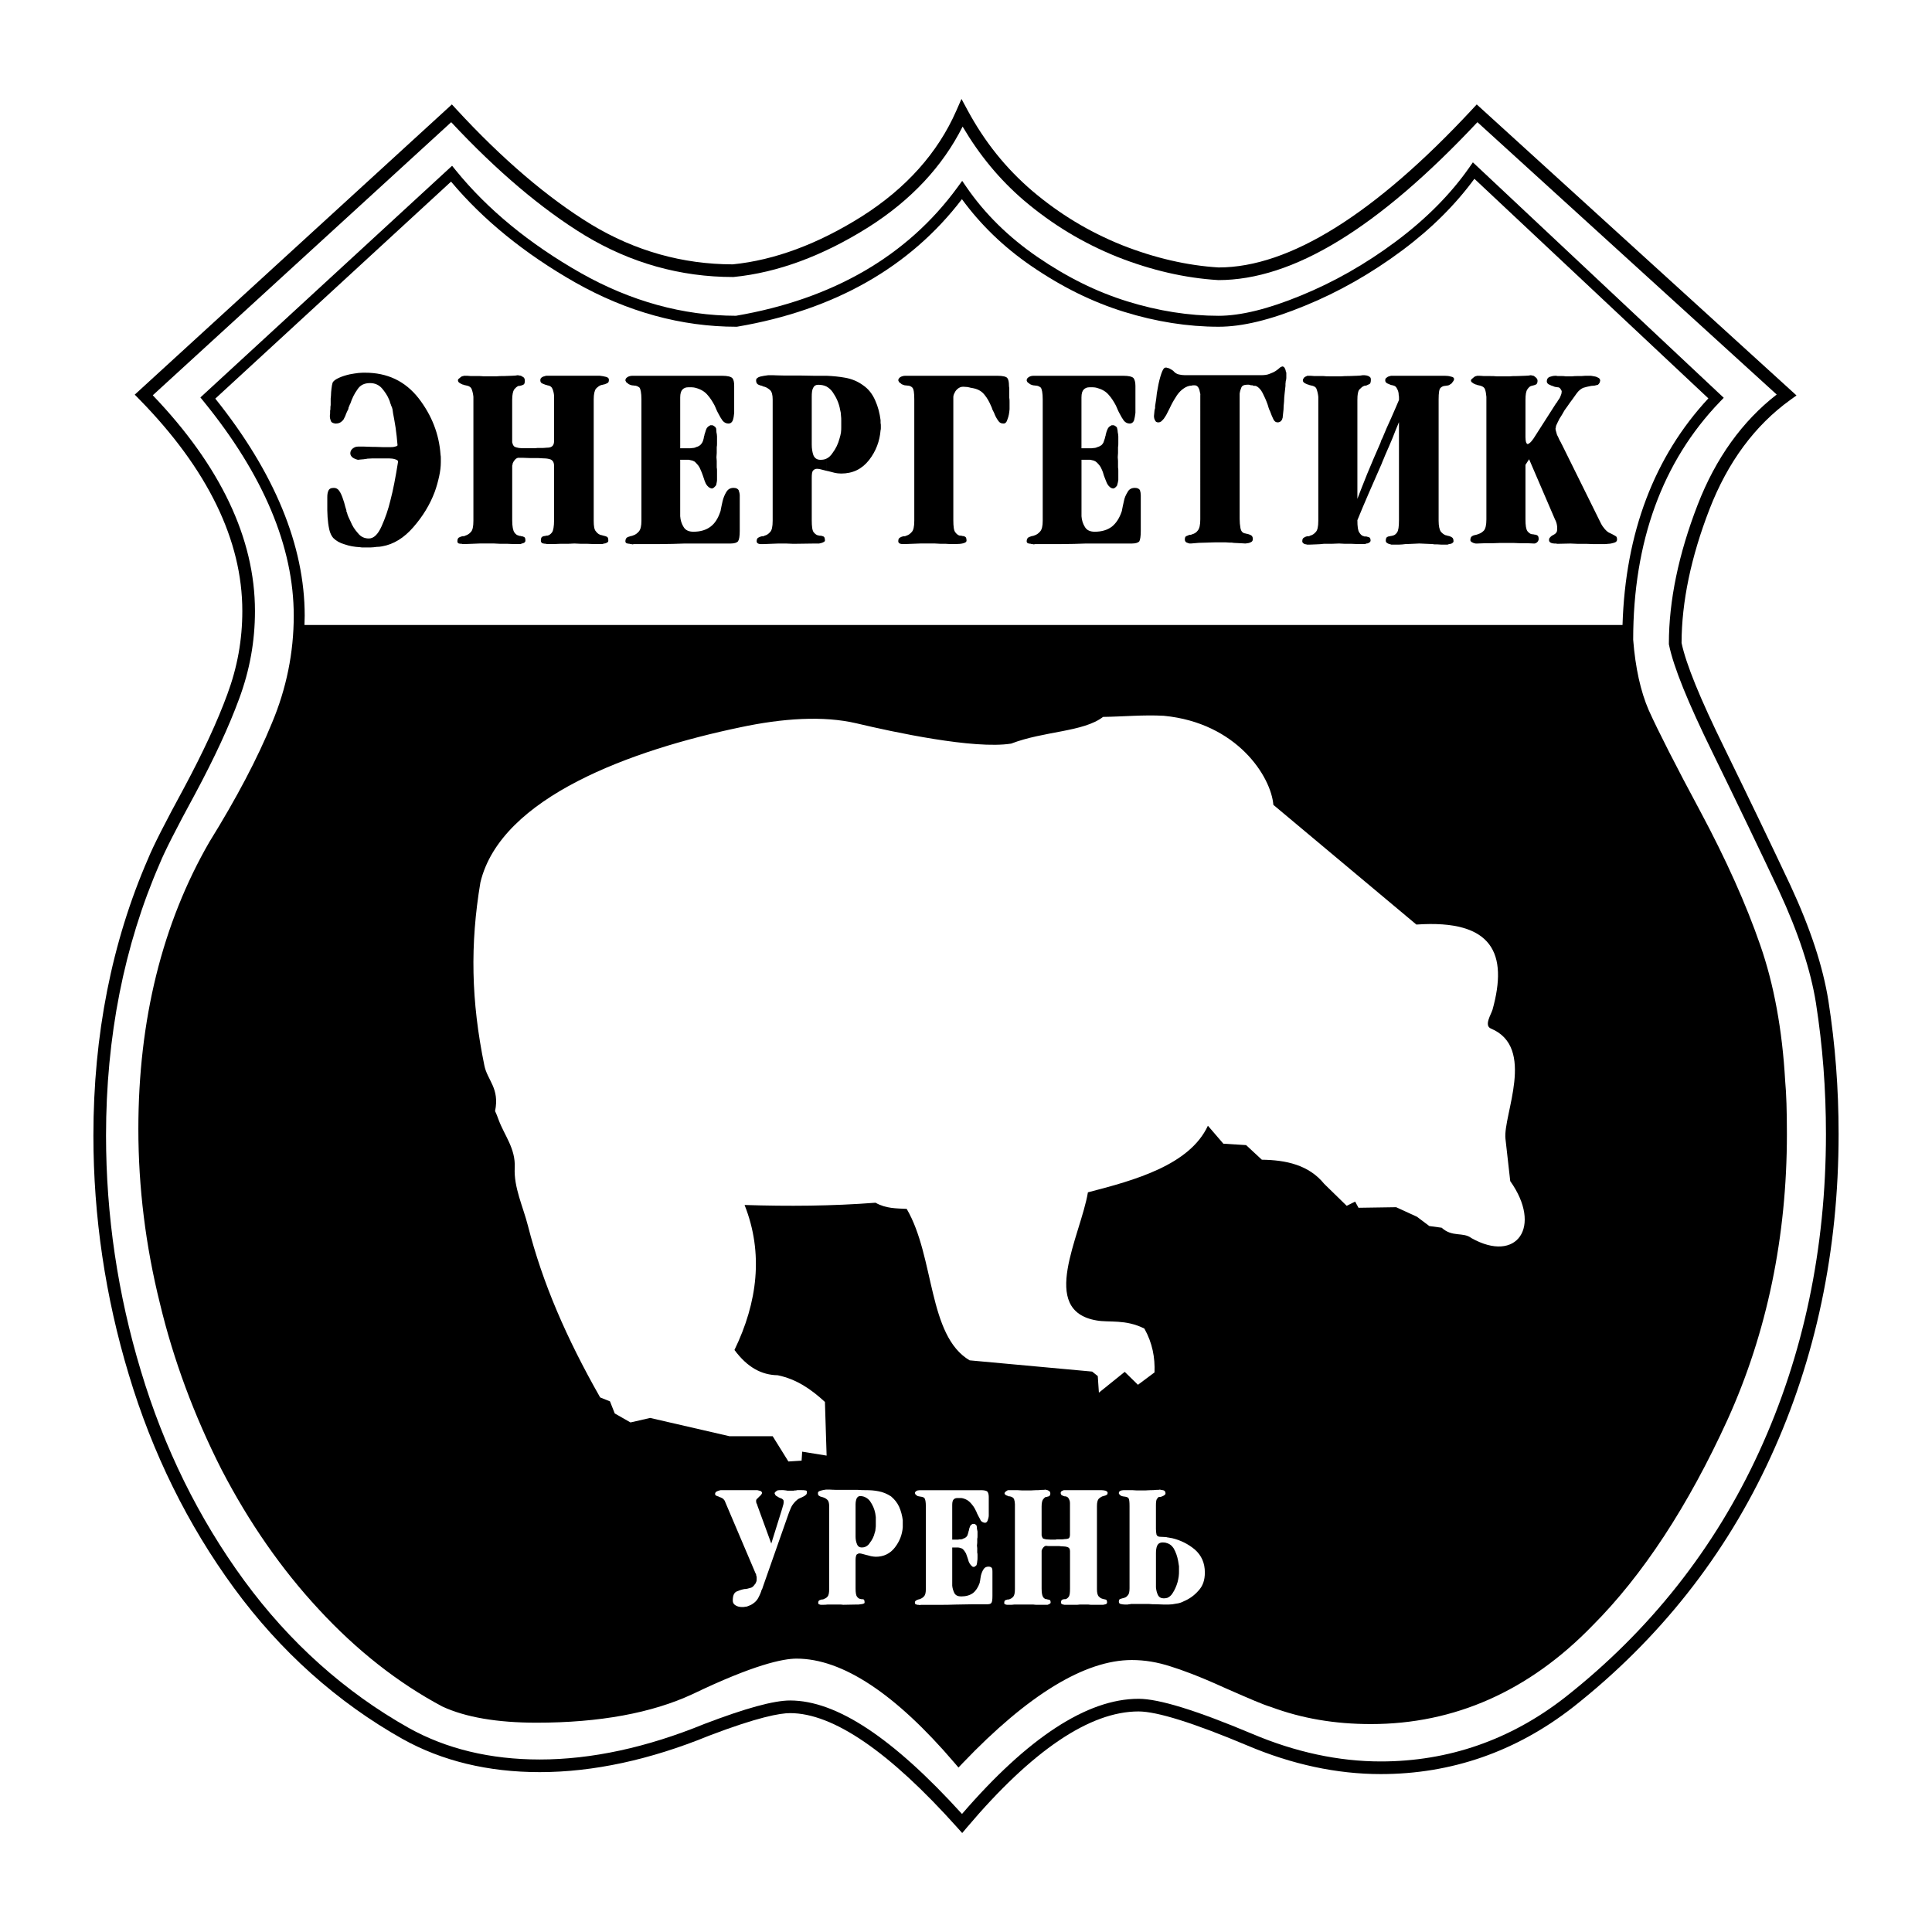 <?xml version="1.0" encoding="utf-8"?>
<!-- Generator: Adobe Illustrator 13.0.0, SVG Export Plug-In . SVG Version: 6.00 Build 14948)  -->
<!DOCTYPE svg PUBLIC "-//W3C//DTD SVG 1.0//EN" "http://www.w3.org/TR/2001/REC-SVG-20010904/DTD/svg10.dtd">
<svg version="1.0" id="Layer_1" xmlns="http://www.w3.org/2000/svg" xmlns:xlink="http://www.w3.org/1999/xlink" x="0px" y="0px"
	 width="192.756px" height="192.756px" viewBox="0 0 192.756 192.756" enable-background="new 0 0 192.756 192.756"
	 xml:space="preserve">
<g>
	<polygon fill-rule="evenodd" clip-rule="evenodd" fill="#FFFFFF" points="0,0 192.756,0 192.756,192.756 0,192.756 0,0 	"/>
	<path fill-rule="evenodd" clip-rule="evenodd" d="M95.408,11.054c-1.841,4.197-5.015,7.743-9.432,10.542
		c-4.375,2.755-8.706,4.362-12.87,4.779c-5.003-0.005-9.75-1.341-14.108-3.973c-4.345-2.65-8.884-6.527-13.487-11.521l-0.426-0.462
		L13.443,39.373L13.9,39.84c6.819,6.956,10.276,14.061,10.276,21.116c0,2.881-0.491,5.607-1.502,8.331
		c-0.995,2.709-2.405,5.754-4.31,9.313c-1.886,3.465-3.093,5.845-3.589,7.069c-3.619,8.303-5.457,17.604-5.457,27.625
		c0,8.066,1.188,16.088,3.531,23.844c2.343,7.822,5.875,14.988,10.496,21.299c4.623,6.314,10.283,11.383,16.823,15.064
		c3.932,2.193,8.534,3.305,13.682,3.305c5.317,0,11-1.225,16.891-3.635c4.871-1.861,7.087-2.252,8.087-2.252
		c4.289,0,9.903,3.842,16.687,11.424l0.483,0.539l0.468-0.553c6.504-7.684,12.265-11.578,17.124-11.578
		c1.842,0,5.494,1.143,10.856,3.398c4.463,1.893,8.941,2.852,13.309,2.852c7.051,0,13.501-2.242,19.171-6.664
		c8.601-6.77,15.237-15.166,19.725-24.961c4.503-9.793,6.786-20.635,6.786-32.223c0-4.559-0.332-8.91-1.017-13.301
		c-0.548-3.429-1.784-7.188-3.779-11.494c-1.886-4.009-4.051-8.514-6.622-13.775c-2.415-4.916-3.804-8.328-4.249-10.437
		c0.008-4.096,0.943-8.582,2.785-13.337c1.817-4.693,4.525-8.36,8.051-10.901l0.63-0.455l-31.902-29.033l-0.425,0.458
		c-9.743,10.488-18.265,15.806-25.329,15.806c-3.121-0.189-6.376-0.939-9.636-2.227c-3.307-1.333-6.239-3.106-8.963-5.417
		c-2.632-2.255-4.739-4.884-6.441-8.033l-0.613-1.136L95.408,11.054L95.408,11.054z"/>
	<path fill-rule="evenodd" clip-rule="evenodd" fill="#FFFFFF" d="M121.545,27.945c7.463,0,15.916-5.163,25.858-15.755
		c0.87,0.792,28.809,26.218,29.857,27.172c-3.425,2.66-6.081,6.345-7.882,10.994c-1.907,4.923-2.874,9.584-2.874,13.852v0.064
		l0.013,0.062c0.453,2.211,1.883,5.745,4.369,10.805c2.567,5.254,4.73,9.754,6.611,13.755c1.918,4.137,3.155,7.892,3.677,11.157
		c0.674,4.322,1.001,8.609,1.001,13.104c0,11.404-2.244,22.068-6.671,31.695c-4.404,9.613-10.917,17.854-19.356,24.494
		c-5.44,4.244-11.629,6.396-18.393,6.396c-4.196,0-8.509-0.926-12.817-2.752c-5.598-2.355-9.31-3.498-11.348-3.498
		c-5.123,0-11.049,3.883-17.611,11.49c-6.912-7.609-12.53-11.322-17.151-11.322c-1.631,0-4.428,0.766-8.551,2.34
		c-5.752,2.355-11.274,3.547-16.427,3.547c-4.93,0-9.326-1.059-13.065-3.145c-6.381-3.59-11.907-8.539-16.423-14.707
		c-4.535-6.195-8.002-13.232-10.305-20.918c-2.308-7.639-3.478-15.537-3.478-23.48c0-9.848,1.803-18.979,5.358-27.137
		c0.484-1.196,1.672-3.532,3.536-6.959c1.936-3.615,3.369-6.713,4.384-9.475c1.063-2.866,1.581-5.734,1.581-8.768
		c0-7.233-3.446-14.469-10.196-21.519c0.89-0.814,28.899-26.446,29.774-27.246c4.535,4.856,9.017,8.659,13.327,11.289
		c4.569,2.759,9.546,4.158,14.794,4.158h0.031l0.031-0.003c4.37-0.431,8.896-2.104,13.45-4.972
		c4.254-2.696,7.399-6.071,9.392-10.033c1.668,2.83,3.665,5.265,6.121,7.371c2.831,2.401,5.876,4.242,9.313,5.628
		c3.389,1.338,6.773,2.117,10.066,2.315C121.543,27.945,121.544,27.945,121.545,27.945L121.545,27.945z"/>
	<path fill-rule="evenodd" clip-rule="evenodd" d="M178.108,107.863c-0.285-5.098-1.126-9.676-2.495-13.587
		c-1.393-4.036-3.395-8.505-5.949-13.281c-2.405-4.474-4.241-8.076-5.17-10.143c-0.81-1.862-1.332-4.227-1.551-7.023
		c0.002-9.781,2.911-17.784,8.651-23.743l0.384-0.399l-25.029-23.491l-0.361,0.518c-1.854,2.655-4.322,5.141-7.336,7.388
		c-3.01,2.244-6.204,4.06-9.495,5.399c-3.234,1.331-5.983,2.006-8.177,2.006c-2.96,0-6.019-0.482-9.089-1.433
		c-3.085-0.956-6.025-2.408-8.992-4.442c-2.867-1.966-5.243-4.305-7.063-6.951l-0.438-0.636l-0.455,0.624
		C90.541,25.529,83.1,29.846,73.427,31.505c-5.279-0.009-10.492-1.445-15.495-4.273c-5.111-2.904-9.304-6.351-12.46-10.241
		l-0.367-0.452L19.993,39.653l0.325,0.399c5.964,7.318,8.989,14.511,8.989,21.381c0,3.669-0.731,7.267-2.172,10.693
		c-1.429,3.503-3.528,7.494-6.24,11.867c-4.708,8.146-7.091,17.785-7.091,28.658c0,5.803,0.723,11.648,2.147,17.373
		c1.343,5.619,3.414,11.205,6.154,16.6c2.737,5.275,6.001,9.965,9.703,13.945c3.774,4.09,7.926,7.352,12.338,9.697
		c2.316,1.07,5.468,1.607,9.396,1.607c6.257,0,11.494-0.961,15.565-2.855c6.086-2.924,8.996-3.537,10.366-3.537
		c4.567,0,9.869,3.5,15.76,10.404l0.393,0.461l0.418-0.438c6.524-6.826,12.201-10.287,16.874-10.287
		c1.291,0,2.565,0.211,3.896,0.646c1.02,0.316,2.764,0.939,5.325,2.107c0.008,0.004,0.507,0.223,0.507,0.223
		c2.018,0.883,3.352,1.467,4.16,1.709c3.086,1.145,6.357,1.705,9.969,1.705c8.348,0,15.78-3.299,22.092-9.809
		c5.018-5.018,9.562-11.949,13.505-20.592c3.92-8.658,5.908-18.232,5.908-28.457C178.279,110.828,178.224,109.098,178.108,107.863
		L178.108,107.863z"/>
	<path fill-rule="evenodd" clip-rule="evenodd" fill="#FFFFFF" d="M170.444,39.746c-0.729-0.683-22.509-21.125-23.343-21.908
		c-1.875,2.561-4.278,4.965-7.196,7.14c-3.084,2.299-6.359,4.161-9.735,5.534c-3.411,1.405-6.221,2.087-8.59,2.087
		c-3.07,0-6.237-0.499-9.412-1.482c-3.191-0.988-6.229-2.488-9.287-4.585c-2.766-1.896-5.073-4.143-6.908-6.66
		c-5.176,6.772-12.697,11.064-22.406,12.719L73.521,32.6h-0.046c-5.486,0-10.896-1.486-16.081-4.417
		c-5.036-2.862-9.195-6.249-12.392-10.062C44.208,18.851,22.18,39.126,21.48,39.771c5.908,7.377,8.92,14.664,8.92,21.662
		c0,0.309-0.013,0.617-0.023,0.925h131.502C162.163,53.147,165.049,45.555,170.444,39.746L170.444,39.746z"/>
	<path fill-rule="evenodd" clip-rule="evenodd" d="M82.445,46.967v-1.206c0.252-0.112,0.449-0.309,0.616-0.561
		c0.337-0.448,0.561-0.925,0.701-1.458c0.057-0.196,0.112-0.393,0.141-0.588c0.028-0.225,0.028-0.393,0.028-0.561v-0.589
		c0-0.196,0-0.364-0.028-0.561c0-0.168-0.028-0.364-0.084-0.561c-0.112-0.645-0.365-1.206-0.729-1.738
		c-0.168-0.252-0.393-0.449-0.645-0.589v-1.065c0.645,0.028,1.261,0.084,1.878,0.196c0.645,0.113,1.261,0.365,1.793,0.757
		c0.533,0.364,0.925,0.869,1.206,1.514c0.28,0.616,0.448,1.289,0.533,1.962c0,0.083,0,0.168,0,0.28
		c0.027,0.112,0.027,0.197,0.027,0.28c0,0.084,0,0.141,0,0.225c0,0.084,0,0.14-0.027,0.224c-0.085,1.065-0.449,2.075-1.149,2.972
		c-0.701,0.897-1.626,1.346-2.776,1.346c-0.224,0-0.477-0.028-0.701-0.084c-0.224-0.056-0.448-0.112-0.645-0.168
		C82.557,46.995,82.501,46.995,82.445,46.967L82.445,46.967z M99.518,37.492c0.533,0,0.869,0.084,0.981,0.224
		c0.112,0.141,0.168,0.393,0.168,0.786c0,0,0,0.083,0.028,0.224c0,0.168,0,0.336,0,0.532c0,0.056,0,0.112,0,0.196
		c0,0.056,0,0.14,0,0.224c0.028,0.14,0.028,0.281,0.028,0.42c0,0.141,0,0.252,0,0.365c0,0.056,0,0.112,0,0.168
		c0,0.084,0,0.14,0,0.196c-0.028,0.365-0.085,0.701-0.197,0.981c-0.084,0.308-0.224,0.448-0.392,0.448
		c-0.253,0-0.421-0.084-0.561-0.309c-0.141-0.196-0.28-0.448-0.393-0.756c-0.057-0.112-0.112-0.225-0.168-0.336
		c-0.028-0.112-0.085-0.253-0.141-0.365c-0.168-0.393-0.365-0.757-0.617-1.065c-0.252-0.336-0.588-0.561-1.065-0.673
		c-0.028,0-0.084-0.028-0.141-0.028c-0.056-0.028-0.112-0.028-0.168-0.028c-0.083-0.028-0.224-0.056-0.364-0.084
		c-0.141,0-0.281-0.028-0.421-0.028c-0.224,0-0.393,0.084-0.533,0.196c-0.141,0.112-0.252,0.252-0.308,0.392
		c-0.057,0.084-0.084,0.168-0.112,0.253c-0.028,0.084-0.028,0.168-0.028,0.224v12.25c0,0.645,0.057,1.038,0.196,1.206
		c0.141,0.196,0.309,0.308,0.449,0.336c0.056,0,0.084,0,0.112,0c0.056,0,0.084,0,0.084,0.028c0.14,0,0.252,0.028,0.337,0.084
		c0.083,0.028,0.14,0.168,0.14,0.393c0,0.112-0.112,0.196-0.309,0.252c-0.196,0.056-0.476,0.083-0.785,0.083
		c-0.168,0-0.337,0-0.505,0c-0.196,0-0.364-0.028-0.504-0.028c-0.168,0-0.336,0-0.504,0c-0.196,0-0.365-0.028-0.533-0.028
		c-0.225,0-0.477,0-0.729,0c-0.252,0-0.504,0-0.757,0s-0.505,0.028-0.757,0.028c-0.252,0-0.505,0.028-0.757,0.028
		c-0.028,0-0.084,0-0.111,0c-0.057,0-0.113,0-0.168,0c-0.084,0-0.168-0.028-0.253-0.056c-0.083-0.056-0.14-0.112-0.14-0.224
		c0-0.196,0.057-0.309,0.169-0.365c0.083-0.056,0.224-0.112,0.364-0.14c0.056,0,0.112,0,0.14,0c0.056-0.028,0.113-0.028,0.141-0.056
		c0.196-0.056,0.364-0.168,0.532-0.364c0.168-0.168,0.252-0.533,0.252-1.122v-12.11c0-0.645-0.056-1.038-0.196-1.178
		c-0.113-0.112-0.28-0.196-0.477-0.196c-0.083,0-0.168-0.028-0.28-0.028c-0.083-0.028-0.196-0.056-0.308-0.112
		c-0.056-0.056-0.084-0.084-0.141-0.112c-0.027-0.028-0.056-0.056-0.112-0.084c0-0.028-0.028-0.084-0.056-0.112
		c0-0.027-0.028-0.056-0.028-0.084c0-0.112,0.084-0.224,0.196-0.308c0.141-0.084,0.309-0.14,0.533-0.14H99.518L99.518,37.492z
		 M34.339,41.725c-0.056,0.168-0.196,0.28-0.336,0.392c-0.168,0.112-0.337,0.14-0.533,0.14c-0.028,0-0.028,0-0.056,0
		c-0.028,0-0.028-0.028-0.057-0.028c-0.028,0-0.028,0-0.055,0c-0.029,0-0.029-0.028-0.057-0.028
		c-0.112-0.028-0.224-0.112-0.252-0.252c-0.057-0.14-0.084-0.28-0.084-0.448c0-0.084,0.027-0.168,0.027-0.253
		c0-0.056,0-0.14,0-0.224c0-0.056,0-0.112,0.028-0.168c0-0.056,0-0.112,0-0.112c0-0.112,0-0.196,0.028-0.336
		c0-0.112,0-0.224,0-0.364c0-0.084,0-0.168,0-0.28c0-0.084,0.028-0.168,0.028-0.281c0-0.252,0.028-0.477,0.056-0.729
		c0.028-0.225,0.056-0.42,0.112-0.589c0.113-0.196,0.336-0.336,0.645-0.477c0.309-0.14,0.672-0.252,1.037-0.336
		c0.309-0.056,0.617-0.112,0.897-0.141c0.28-0.027,0.504-0.027,0.645-0.027c2.243,0,4.009,0.84,5.354,2.551
		c1.318,1.71,2.047,3.588,2.187,5.635c0.028,0.112,0.028,0.252,0.028,0.364c0,0.112,0,0.252,0,0.365c0,0.449-0.056,0.925-0.168,1.43
		c-0.112,0.504-0.252,1.037-0.449,1.57c-0.477,1.261-1.177,2.411-2.131,3.504c-0.925,1.064-1.962,1.709-3.112,1.906
		c-0.14,0.028-0.336,0.056-0.56,0.056c-0.197,0.028-0.42,0.056-0.645,0.056c-0.057,0-0.112,0-0.168,0s-0.112,0-0.168,0
		c-0.112,0-0.224,0-0.309,0c-0.112,0-0.251,0-0.364-0.028c-0.533-0.028-1.038-0.112-1.515-0.28c-0.504-0.14-0.869-0.364-1.149-0.645
		c-0.168-0.196-0.309-0.477-0.392-0.841c-0.084-0.393-0.14-0.813-0.168-1.233c0-0.224-0.028-0.449-0.028-0.672
		c0-0.225,0-0.449,0-0.645v-0.673c0-0.252,0.028-0.477,0.112-0.645c0.084-0.196,0.252-0.28,0.533-0.28
		c0.28,0,0.476,0.14,0.644,0.448c0.168,0.309,0.28,0.645,0.393,1.01c0.028,0.14,0.084,0.28,0.112,0.42
		c0.027,0.112,0.084,0.252,0.112,0.365c0,0.056,0,0.084,0,0.112c0.028,0.028,0.028,0.084,0.056,0.112
		c0.028,0.141,0.084,0.28,0.141,0.42c0.084,0.168,0.14,0.309,0.225,0.477c0.167,0.421,0.419,0.813,0.728,1.149
		c0.281,0.365,0.645,0.533,1.093,0.533c0.477,0,0.897-0.393,1.262-1.205c0.364-0.813,0.672-1.682,0.896-2.636
		c0.253-0.953,0.504-2.242,0.757-3.84c0-0.084-0.112-0.168-0.309-0.224c-0.168-0.056-0.393-0.084-0.617-0.084c0,0-0.028,0-0.056,0
		s-0.056,0-0.056,0h-1.121c-0.084,0-0.225,0-0.393,0c-0.168,0-0.336,0.028-0.533,0.028c-0.056,0.028-0.112,0.028-0.168,0.028
		c-0.056,0-0.112,0.028-0.168,0.028c-0.112,0-0.224,0.028-0.336,0.028c-0.084,0-0.168,0.028-0.252,0.028
		c-0.224-0.056-0.42-0.141-0.561-0.252c-0.141-0.14-0.196-0.252-0.196-0.393c0-0.168,0.056-0.308,0.196-0.448
		c0.168-0.14,0.336-0.225,0.561-0.225c0.168,0,0.393,0,0.645,0c0.252,0,0.532,0.028,0.813,0.028c0.028,0,0.056,0,0.112,0
		c0.028,0,0.084,0,0.14,0c0.309,0,0.588,0.028,0.841,0.028c0.28,0,0.477,0,0.561,0c0.224,0,0.42,0,0.589-0.056
		c0.168-0.028,0.252-0.084,0.252-0.14c-0.056-0.645-0.112-1.206-0.196-1.766c-0.084-0.533-0.168-1.009-0.251-1.43
		c-0.028-0.14-0.028-0.28-0.057-0.392c-0.028-0.112-0.056-0.225-0.112-0.309c-0.028-0.083-0.056-0.196-0.112-0.308
		c-0.027-0.112-0.056-0.224-0.112-0.336c-0.168-0.42-0.421-0.785-0.729-1.149c-0.309-0.337-0.701-0.505-1.177-0.505
		c-0.561,0-0.981,0.196-1.262,0.645c-0.308,0.42-0.533,0.897-0.701,1.402c-0.056,0.084-0.084,0.168-0.112,0.252
		c-0.057,0.084-0.084,0.168-0.084,0.281c-0.084,0.14-0.141,0.309-0.225,0.476C34.479,41.444,34.423,41.584,34.339,41.725
		L34.339,41.725z M82.445,37.492v1.065c-0.225-0.112-0.505-0.168-0.813-0.168c-0.224,0-0.392,0.084-0.504,0.309
		c-0.112,0.196-0.14,0.504-0.14,0.897v4.766c0,0.393,0.057,0.757,0.168,1.065c0.14,0.308,0.364,0.449,0.701,0.449
		c0.224,0,0.421-0.028,0.589-0.112v1.206c-0.141-0.028-0.309-0.084-0.449-0.112c-0.167-0.056-0.336-0.084-0.476-0.084
		c-0.168,0-0.28,0.056-0.393,0.168c-0.112,0.112-0.14,0.364-0.14,0.757v4.205c0,0.645,0.057,1.038,0.196,1.206
		c0.14,0.167,0.28,0.28,0.448,0.308c0.028,0,0.084,0,0.084,0.028c0.028,0,0.084,0,0.112,0c0.112,0,0.224,0.028,0.336,0.084
		c0.084,0.028,0.14,0.168,0.14,0.42c0,0.056-0.084,0.112-0.196,0.168c-0.113,0.056-0.252,0.084-0.393,0.112
		c-0.112,0-0.196,0-0.309,0c-0.084,0-0.168,0-0.224,0l-2.019,0.028c-0.224,0-0.477-0.028-0.729-0.028c-0.253,0-0.533,0-0.785,0
		c-0.253,0-0.505,0.028-0.757,0.028c-0.225,0-0.477,0.028-0.729,0.028c-0.056,0-0.083,0-0.14,0c-0.028,0-0.084,0-0.14,0
		c-0.084,0-0.196-0.028-0.252-0.056c-0.084-0.056-0.14-0.112-0.14-0.224c0-0.196,0.056-0.309,0.168-0.365
		c0.084-0.056,0.224-0.112,0.364-0.14c0.057,0,0.084,0,0.14,0c0.057-0.028,0.084-0.028,0.112-0.056
		c0.225-0.056,0.393-0.168,0.561-0.364c0.168-0.168,0.252-0.533,0.252-1.122v-12.11c0-0.449-0.083-0.757-0.252-0.925
		c-0.197-0.168-0.365-0.28-0.561-0.336c-0.056,0-0.083-0.028-0.112-0.028c-0.056,0-0.083-0.028-0.112-0.056
		c-0.168-0.029-0.308-0.085-0.42-0.141c-0.14-0.084-0.196-0.225-0.196-0.421c0-0.168,0.14-0.28,0.393-0.364
		c0.252-0.056,0.532-0.112,0.812-0.14c0.084,0,0.197,0,0.253,0c0.084,0,0.168,0,0.252,0c0.168,0,0.505,0.028,1.009,0.028
		c0.505,0,1.009,0,1.57,0c0.533,0,1.065,0.028,1.542,0.028c0.504,0,0.841,0,1.037,0C82.333,37.492,82.389,37.492,82.445,37.492
		L82.445,37.492z M54.495,44.668c0.28,0,0.449-0.028,0.589-0.141c0.14-0.112,0.196-0.28,0.196-0.561v-4.177c0-0.056,0-0.112,0-0.168
		c0-0.056,0-0.112,0-0.168c-0.027-0.252-0.084-0.477-0.168-0.673s-0.251-0.309-0.504-0.336c0,0-0.028-0.028-0.056-0.028
		c0,0-0.028,0-0.056,0c-0.168-0.056-0.28-0.112-0.42-0.168c-0.112-0.056-0.168-0.168-0.168-0.309c0-0.14,0.056-0.224,0.14-0.28
		c0.112-0.084,0.224-0.112,0.336-0.141c0.028,0,0.056-0.028,0.112-0.028s0.084,0,0.112,0h5.103c0.028,0,0.056,0,0.084,0
		c0.028,0,0.028,0,0.056,0c0.224,0.028,0.421,0.056,0.617,0.112c0.196,0.057,0.281,0.141,0.281,0.281
		c0,0.168-0.028,0.28-0.141,0.336c-0.084,0.056-0.196,0.083-0.336,0.14c-0.056,0-0.084,0-0.14,0.028
		c-0.028,0-0.084,0.028-0.141,0.028c-0.196,0.056-0.364,0.197-0.533,0.365c-0.14,0.196-0.224,0.532-0.224,1.065v12.11
		c0,0.533,0.056,0.897,0.224,1.065c0.14,0.196,0.309,0.308,0.504,0.365c0.028,0,0.084,0,0.112,0.028c0.028,0,0.084,0,0.112,0.028
		c0.141,0.028,0.252,0.056,0.365,0.112c0.111,0.056,0.14,0.196,0.14,0.393c0,0.084-0.028,0.14-0.14,0.196
		c-0.084,0.056-0.168,0.084-0.28,0.084c-0.084,0.028-0.14,0.056-0.225,0.056s-0.14,0-0.168,0c-0.225,0-0.449,0-0.645,0
		c-0.224,0-0.448-0.028-0.672-0.028s-0.421,0-0.646,0c-0.196,0-0.42-0.028-0.617-0.028c-0.168,0-0.364,0.028-0.588,0.028
		c-0.196,0-0.42,0-0.645,0c0,0-0.028,0-0.056,0c-0.028,0-0.056,0-0.084,0c-0.224,0-0.448,0.028-0.672,0.028
		c-0.225,0-0.421,0-0.646,0c0,0-0.028,0-0.056,0c0,0-0.028-0.028-0.056-0.028h-0.028h-0.028c-0.112,0-0.224-0.028-0.336-0.056
		c-0.084-0.056-0.14-0.141-0.14-0.252c0-0.225,0.056-0.365,0.14-0.393c0.084-0.056,0.196-0.084,0.336-0.084
		c0-0.028,0.028-0.028,0.056-0.028c0.056,0,0.084,0,0.112,0c0.168-0.028,0.336-0.14,0.477-0.336
		c0.112-0.168,0.196-0.561,0.196-1.206v-5.41c0-0.336-0.112-0.533-0.336-0.645c-0.224-0.084-0.477-0.112-0.757-0.112
		c-0.084,0-0.224-0.028-0.477-0.028c-0.224,0-0.477,0-0.757,0c-0.28,0-0.533-0.028-0.785-0.028c-0.224,0-0.393,0-0.449,0
		c-0.028,0-0.028,0-0.056,0s-0.028,0.028-0.056,0.028c-0.084,0.028-0.168,0.084-0.252,0.196c-0.084,0.084-0.14,0.196-0.196,0.309
		c0,0.056-0.029,0.112-0.029,0.167c-0.027,0.029-0.027,0.084-0.027,0.113v5.41c0,0.645,0.084,1.038,0.224,1.233
		c0.14,0.196,0.28,0.281,0.448,0.309c0.028,0.028,0.056,0.028,0.112,0.028c0.028,0,0.056,0,0.112,0.028
		c0.084,0,0.196,0.028,0.281,0.084c0.112,0.028,0.14,0.168,0.14,0.365c0,0.056-0.028,0.14-0.112,0.196
		c-0.084,0.056-0.168,0.084-0.252,0.084c-0.056,0.028-0.083,0.056-0.112,0.056c-0.056,0-0.084,0-0.113,0c-0.168,0-0.364,0-0.588,0
		c-0.224,0-0.449-0.028-0.673-0.028c-0.252,0-0.477,0-0.701,0c-0.196,0-0.393-0.028-0.561-0.028c-0.252,0-0.477,0-0.729,0
		c-0.252,0-0.504,0-0.729,0c-0.224,0-0.477,0.028-0.701,0.028c-0.252,0-0.505,0.028-0.757,0.028c-0.028,0-0.084,0-0.14,0
		s-0.14,0-0.196-0.028c-0.084,0-0.197,0-0.28-0.028c-0.112-0.056-0.141-0.112-0.141-0.224c0-0.196,0.056-0.309,0.141-0.365
		c0.112-0.056,0.225-0.112,0.364-0.14c0.056,0,0.112,0,0.168,0c0.028-0.028,0.084-0.028,0.112-0.056
		c0.196-0.056,0.392-0.168,0.56-0.364c0.168-0.168,0.252-0.533,0.252-1.122v-12.11c0-0.056,0-0.084,0-0.14s0-0.084,0-0.112
		c-0.028-0.281-0.084-0.533-0.168-0.757c-0.084-0.224-0.28-0.336-0.617-0.393c-0.027,0-0.084-0.028-0.14-0.028
		c-0.056-0.028-0.112-0.056-0.168-0.056c-0.112-0.057-0.196-0.084-0.309-0.168c-0.084-0.056-0.14-0.14-0.14-0.252
		c0-0.083,0.056-0.14,0.14-0.196c0.084-0.084,0.169-0.141,0.252-0.196c0.056,0,0.084-0.028,0.141-0.028
		c0.028-0.028,0.084-0.028,0.112-0.028c0.196,0,0.42,0,0.616,0.028c0.225,0,0.421,0,0.645,0c0.225,0,0.449,0,0.673,0.028
		c0.196,0,0.42,0,0.645,0c0.14,0,0.336,0,0.589,0c0.252-0.028,0.504-0.028,0.785-0.028s0.533-0.028,0.785-0.028
		s0.448-0.028,0.588-0.056c0.028,0,0.084,0.028,0.14,0.028c0.056,0,0.112,0.028,0.169,0.028c0.112,0.056,0.196,0.112,0.28,0.168
		c0.084,0.084,0.111,0.196,0.111,0.336c0,0.168-0.027,0.308-0.111,0.364c-0.084,0.056-0.168,0.084-0.28,0.112
		c-0.057,0-0.084,0.029-0.113,0.029c-0.056,0-0.084,0-0.112,0c-0.168,0.056-0.309,0.196-0.449,0.364
		c-0.112,0.168-0.196,0.505-0.196,1.037v4.065c0,0.028,0,0.056,0,0.084c0,0.028,0,0.056,0,0.084
		c0.027,0.084,0.056,0.168,0.084,0.252c0.056,0.084,0.084,0.14,0.14,0.168c0.084,0.056,0.252,0.112,0.448,0.14
		c0.197,0.028,0.42,0.028,0.645,0.028c0.084,0,0.196,0,0.281,0c0.112,0,0.224,0,0.336,0c0.112,0,0.196,0,0.308,0
		c0.112,0,0.197-0.028,0.281-0.028c0.196,0,0.392,0,0.533,0C54.327,44.696,54.439,44.668,54.495,44.668L54.495,44.668z
		 M72.044,37.492c0.533,0,0.869,0.084,1.009,0.224c0.14,0.141,0.196,0.393,0.196,0.786v2.438c0,0.056,0,0.084,0,0.14
		s0,0.084,0,0.112c-0.028,0.28-0.056,0.533-0.14,0.756c-0.084,0.196-0.225,0.309-0.421,0.309c-0.225,0-0.421-0.084-0.589-0.28
		c-0.14-0.197-0.28-0.421-0.42-0.702c-0.056-0.111-0.14-0.252-0.197-0.392c-0.056-0.168-0.14-0.309-0.196-0.448
		c-0.196-0.365-0.421-0.729-0.701-1.038c-0.281-0.336-0.673-0.561-1.177-0.701c-0.112-0.028-0.253-0.056-0.393-0.056
		s-0.252,0-0.364,0c-0.252,0-0.42,0.084-0.561,0.224c-0.14,0.14-0.225,0.393-0.225,0.785v5.074h0.785c0.056,0,0.14,0,0.224,0
		c0.084,0,0.168-0.028,0.252-0.028c0.14,0,0.281-0.056,0.392-0.112c0.141-0.028,0.253-0.112,0.336-0.168
		c0.112-0.112,0.225-0.252,0.281-0.42c0.056-0.141,0.084-0.309,0.112-0.477c0,0,0.028-0.028,0.028-0.056c0,0,0-0.028,0-0.056
		c0.056-0.197,0.112-0.365,0.168-0.533c0.056-0.168,0.168-0.308,0.336-0.393c0.028,0,0.028-0.028,0.057-0.028
		c0.027-0.027,0.027-0.027,0.056-0.027c0.028,0,0.028,0,0.056,0c0.028,0,0.028,0,0.056,0c0.028,0,0.028,0,0.056,0
		c0.028,0,0.056,0.027,0.084,0.027c0.056,0.028,0.112,0.057,0.168,0.113c0.057,0.028,0.112,0.112,0.141,0.196
		c0,0.112,0.027,0.224,0.027,0.364c0.028,0.14,0.057,0.281,0.057,0.421c0,0.056,0,0.112,0,0.168c0,0.028,0,0.084,0,0.14
		c0,0.112,0,0.225,0,0.365s0,0.28-0.028,0.393c0,0.028,0,0.056,0,0.084c0,0.028,0,0.056,0,0.056c0,0.168,0,0.309,0,0.448
		c0,0.141-0.028,0.281-0.028,0.421c0,0.112,0.028,0.224,0.028,0.364c0,0.168,0,0.309,0,0.449c0,0.028,0,0.084,0,0.112
		c0,0.028,0,0.056,0,0.084c0.028,0.112,0.028,0.252,0.028,0.364c0,0.14,0,0.252,0,0.364c0,0.196,0,0.365,0,0.533
		c0,0.167-0.057,0.336-0.084,0.504c-0.028,0.056-0.084,0.112-0.141,0.168c-0.056,0.056-0.112,0.112-0.168,0.141
		c-0.028,0-0.056,0-0.084,0.028c-0.028,0-0.028,0-0.056,0c-0.056,0-0.112-0.028-0.168-0.056c-0.084-0.028-0.14-0.084-0.197-0.14
		l-0.027-0.028c-0.028-0.028-0.028-0.028-0.057-0.056c-0.112-0.14-0.196-0.309-0.252-0.477c-0.056-0.168-0.112-0.336-0.168-0.504
		c-0.084-0.224-0.168-0.477-0.281-0.701c-0.083-0.224-0.252-0.421-0.448-0.617c-0.057-0.084-0.169-0.141-0.309-0.197
		c-0.111-0.028-0.252-0.056-0.364-0.083c-0.056,0-0.084,0-0.14,0c-0.028,0-0.084,0-0.112,0h-0.617v5.495c0,0.028,0,0.028,0,0.056
		c0,0.028,0,0.057,0,0.084c0.028,0.392,0.141,0.756,0.336,1.065c0.196,0.337,0.533,0.477,0.981,0.477
		c0.701,0,1.262-0.168,1.71-0.505c0.449-0.336,0.757-0.841,0.981-1.514c0-0.028,0-0.028,0.028-0.056c0,0,0-0.028,0-0.056
		c0.028-0.113,0.056-0.281,0.084-0.421c0.027-0.168,0.084-0.336,0.111-0.505c0.084-0.336,0.197-0.617,0.365-0.896
		c0.168-0.281,0.393-0.421,0.729-0.421c0.252,0,0.42,0.084,0.504,0.224c0.056,0.168,0.112,0.337,0.112,0.533
		c0,0.056,0,0.084,0,0.112c0,0.056,0,0.084,0,0.112v3.308c0,0.533-0.057,0.869-0.168,1.038c-0.112,0.14-0.364,0.224-0.729,0.224
		c-0.729,0-1.458,0-2.214,0c-0.757,0-1.542,0-2.355,0c-0.812,0.028-1.626,0.056-2.467,0.056s-1.71,0-2.607,0l-0.168,0.028
		c-0.028,0-0.083-0.028-0.112-0.028c-0.056,0-0.112,0-0.168-0.028c-0.112,0-0.224-0.028-0.309-0.056
		c-0.084-0.056-0.111-0.112-0.111-0.196c0-0.168,0.056-0.281,0.14-0.365c0.112-0.056,0.224-0.112,0.365-0.14
		c0.056-0.028,0.084-0.028,0.139-0.028c0.057-0.028,0.084-0.028,0.141-0.056c0.197-0.056,0.393-0.196,0.561-0.393
		c0.168-0.196,0.252-0.533,0.252-1.065v-12.11c0-0.645-0.084-1.038-0.196-1.178c-0.14-0.112-0.308-0.196-0.504-0.196
		c-0.056,0-0.14-0.028-0.253-0.028c-0.111-0.028-0.196-0.056-0.308-0.112c-0.056-0.056-0.112-0.084-0.14-0.112
		c-0.028-0.028-0.084-0.056-0.112-0.084c-0.028-0.028-0.028-0.084-0.056-0.112c-0.027-0.027-0.027-0.056-0.027-0.084
		c0-0.112,0.056-0.224,0.196-0.308c0.112-0.084,0.309-0.14,0.504-0.14H72.044L72.044,37.492z"/>
	<path fill-rule="evenodd" clip-rule="evenodd" d="M112.077,37.492c0.533,0,0.869,0.084,1.009,0.224
		c0.112,0.141,0.196,0.393,0.196,0.786v2.438c0,0.056,0,0.084,0,0.14s0,0.084,0,0.112c-0.028,0.28-0.084,0.533-0.14,0.756
		c-0.084,0.196-0.225,0.309-0.421,0.309c-0.225,0-0.42-0.084-0.589-0.28c-0.14-0.197-0.28-0.421-0.421-0.702
		c-0.056-0.111-0.14-0.252-0.195-0.392c-0.057-0.168-0.141-0.309-0.197-0.448c-0.195-0.365-0.42-0.729-0.7-1.038
		c-0.28-0.336-0.673-0.561-1.178-0.701c-0.112-0.028-0.252-0.056-0.393-0.056c-0.14,0-0.252,0-0.364,0
		c-0.252,0-0.42,0.084-0.561,0.224c-0.14,0.14-0.225,0.393-0.225,0.785v5.074h0.785c0.057,0,0.141,0,0.225,0
		s0.168-0.028,0.252-0.028c0.141,0,0.253-0.056,0.393-0.112c0.141-0.028,0.225-0.112,0.337-0.168
		c0.111-0.112,0.224-0.252,0.252-0.42c0.057-0.141,0.112-0.309,0.141-0.477c0,0,0.027-0.028,0.027-0.056c0,0,0-0.028,0-0.056
		c0.057-0.197,0.084-0.365,0.168-0.533c0.057-0.168,0.169-0.308,0.337-0.393c0.028,0,0.028-0.028,0.057-0.028
		c0.027-0.027,0.027-0.027,0.056-0.027c0,0,0.028,0,0.056,0c0,0,0.028,0,0.057,0c0,0,0.027,0,0.056,0s0.057,0.027,0.084,0.027
		c0.056,0.028,0.112,0.057,0.168,0.113c0.057,0.028,0.112,0.112,0.112,0.196c0.028,0.112,0.057,0.224,0.057,0.364
		c0.027,0.14,0.056,0.281,0.056,0.421c0,0.056,0,0.112,0,0.168c0,0.028,0,0.084,0,0.14c0,0.112,0,0.225,0,0.365s0,0.28-0.028,0.393
		c0,0.028,0,0.056,0,0.084c0,0.028,0,0.056,0,0.056c0,0.168,0,0.309,0,0.448c0,0.141-0.027,0.281-0.027,0.421
		c0,0.112,0.027,0.224,0.027,0.364c0,0.168,0,0.309,0,0.449c0,0.028,0,0.084,0,0.112c0,0.028,0,0.056,0,0.084
		c0.028,0.112,0.028,0.252,0.028,0.364c0,0.14,0,0.252,0,0.364c0,0.196,0,0.365,0,0.533c-0.028,0.167-0.056,0.336-0.112,0.504
		c0,0.056-0.056,0.112-0.112,0.168c-0.056,0.056-0.112,0.112-0.168,0.141c-0.027,0-0.056,0-0.084,0.028c-0.028,0-0.056,0-0.056,0
		c-0.057,0-0.112-0.028-0.196-0.056c-0.057-0.028-0.112-0.084-0.169-0.14c-0.027,0-0.027-0.028-0.027-0.028
		c-0.028-0.028-0.028-0.028-0.057-0.056c-0.112-0.14-0.196-0.309-0.252-0.477c-0.056-0.168-0.14-0.336-0.196-0.504
		c-0.057-0.224-0.141-0.477-0.252-0.701c-0.085-0.224-0.252-0.421-0.449-0.617c-0.084-0.084-0.168-0.141-0.308-0.197
		c-0.113-0.028-0.252-0.056-0.364-0.083c-0.057,0-0.085,0-0.141,0c-0.028,0-0.084,0-0.112,0h-0.617v5.495c0,0.028,0,0.028,0,0.056
		c0,0.028,0,0.057,0,0.084c0.028,0.392,0.141,0.756,0.337,1.065c0.196,0.337,0.533,0.477,0.981,0.477
		c0.701,0,1.261-0.168,1.71-0.505c0.42-0.336,0.757-0.841,0.981-1.514c0-0.028,0-0.028,0.027-0.056c0,0,0-0.028,0-0.056
		c0.029-0.113,0.057-0.281,0.084-0.421c0.028-0.168,0.084-0.336,0.112-0.505c0.057-0.336,0.196-0.617,0.364-0.896
		c0.141-0.281,0.393-0.421,0.729-0.421c0.252,0,0.42,0.084,0.505,0.224c0.056,0.168,0.084,0.337,0.084,0.533
		c0,0.056,0,0.084,0,0.112c0,0.056,0,0.084,0,0.112v3.308c0,0.533-0.057,0.869-0.141,1.038c-0.112,0.14-0.364,0.224-0.729,0.224
		c-0.729,0-1.458,0-2.215,0c-0.785,0-1.542,0-2.354,0c-0.813,0.028-1.626,0.056-2.467,0.056c-0.842,0-1.711,0-2.608,0l-0.167,0.028
		c-0.029,0-0.085-0.028-0.141-0.028c-0.057,0-0.113,0-0.141-0.028c-0.112,0-0.224-0.028-0.309-0.056
		c-0.084-0.056-0.112-0.112-0.112-0.196c0-0.168,0.057-0.281,0.141-0.365c0.112-0.056,0.225-0.112,0.337-0.14
		c0.056-0.028,0.112-0.028,0.168-0.028c0.027-0.028,0.084-0.028,0.141-0.056c0.195-0.056,0.392-0.196,0.561-0.393
		c0.168-0.196,0.252-0.533,0.252-1.065v-12.11c0-0.645-0.084-1.038-0.196-1.178c-0.14-0.112-0.309-0.196-0.505-0.196
		c-0.056,0-0.168-0.028-0.252-0.028c-0.112-0.028-0.197-0.056-0.309-0.112c-0.056-0.056-0.112-0.084-0.14-0.112
		c-0.057-0.028-0.085-0.056-0.112-0.084c-0.028-0.028-0.057-0.084-0.057-0.112c-0.028-0.027-0.028-0.056-0.028-0.084
		c0-0.112,0.057-0.224,0.197-0.308c0.111-0.084,0.28-0.14,0.505-0.14H112.077L112.077,37.492z M119.758,39.426
		c0-0.056,0-0.084,0-0.113c0-0.028-0.027-0.084-0.027-0.112c-0.028-0.196-0.085-0.393-0.168-0.533
		c-0.112-0.167-0.225-0.224-0.364-0.224c-0.057,0-0.112,0-0.141,0c-0.056,0-0.112,0-0.168,0.028c-0.141,0-0.281,0.029-0.421,0.084
		c-0.14,0.056-0.252,0.112-0.365,0.196c-0.252,0.168-0.448,0.364-0.672,0.673c-0.196,0.308-0.393,0.617-0.562,0.953
		c-0.14,0.28-0.252,0.532-0.392,0.785c-0.112,0.252-0.253,0.448-0.365,0.616c-0.111,0.112-0.195,0.224-0.28,0.28
		c-0.084,0.056-0.168,0.084-0.252,0.084c-0.168,0-0.28-0.056-0.336-0.196c-0.084-0.14-0.112-0.28-0.112-0.448
		c0-0.084,0.028-0.197,0.028-0.281c0-0.111,0.027-0.196,0.027-0.28c0.028-0.084,0.028-0.168,0.057-0.224c0-0.084,0-0.141,0-0.197
		c0.028-0.14,0.056-0.364,0.112-0.729c0.027-0.364,0.084-0.729,0.168-1.149c0.084-0.477,0.195-0.925,0.336-1.346
		s0.28-0.617,0.421-0.617c0.056,0,0.084,0,0.112,0c0.056,0.028,0.084,0.028,0.112,0.028c0.111,0.028,0.224,0.083,0.309,0.14
		c0.111,0.056,0.195,0.112,0.252,0.168c0.14,0.168,0.308,0.28,0.504,0.336c0.225,0.056,0.421,0.084,0.646,0.084h7.568
		c0.365,0,0.646-0.028,0.897-0.14c0.225-0.084,0.42-0.168,0.589-0.28c0.168-0.112,0.28-0.196,0.364-0.28s0.196-0.141,0.28-0.168
		c0,0,0.028,0,0.056,0c0.057,0,0.141,0.056,0.197,0.14c0.056,0.112,0.112,0.224,0.112,0.336c0.027,0.056,0.056,0.111,0.056,0.167
		c0,0.057,0,0.084,0,0.112c0,0.14,0,0.252,0,0.393c0,0.112-0.028,0.224-0.056,0.308c0,0.112-0.028,0.197-0.028,0.28
		c0,0.084,0,0.141,0,0.197c-0.028,0.252-0.057,0.504-0.084,0.756c-0.028,0.28-0.057,0.533-0.057,0.813
		c-0.028,0.28-0.056,0.561-0.056,0.813c-0.028,0.252-0.057,0.533-0.085,0.785c0,0.028,0,0.057-0.027,0.084
		c0,0.028-0.028,0.056-0.028,0.112c-0.056,0.056-0.084,0.14-0.168,0.196s-0.168,0.084-0.28,0.084c-0.169,0-0.309-0.084-0.42-0.308
		c-0.112-0.224-0.225-0.504-0.337-0.813c-0.057-0.112-0.112-0.224-0.141-0.336c-0.028-0.14-0.084-0.252-0.112-0.364
		c-0.14-0.393-0.308-0.757-0.477-1.094c-0.168-0.336-0.393-0.588-0.645-0.701c-0.028,0-0.056-0.027-0.084-0.027
		c-0.056,0-0.112,0-0.168,0c-0.057-0.029-0.112-0.057-0.141-0.057c-0.056,0-0.084,0-0.14,0c-0.057-0.028-0.141-0.056-0.197-0.056
		c-0.084,0-0.14,0-0.195,0c-0.28,0-0.477,0.084-0.561,0.28c-0.085,0.196-0.141,0.393-0.169,0.617c0,0.028,0,0.028,0,0.056
		s0,0.056,0,0.084v12.335c0,0.336,0.028,0.645,0.084,0.953c0.057,0.28,0.196,0.448,0.421,0.504c0.028,0,0.085,0,0.112,0.028
		c0.057,0,0.112,0.027,0.168,0.027c0.112,0.028,0.253,0.084,0.364,0.141c0.112,0.084,0.168,0.196,0.168,0.364
		c0,0.141-0.056,0.252-0.168,0.309c-0.111,0.056-0.252,0.112-0.364,0.112c-0.056,0-0.111,0.028-0.168,0.028
		c-0.027,0-0.084,0-0.112,0c-0.14,0-0.28-0.028-0.477-0.028c-0.195,0-0.393-0.028-0.589-0.028c-0.084,0-0.14-0.028-0.224-0.028
		c-0.057,0-0.112,0-0.196,0c-0.141,0-0.28-0.028-0.421-0.028s-0.28,0-0.392,0c-0.505,0-1.038,0-1.515,0.028
		c-0.505,0-1.01,0.028-1.514,0.084c-0.028,0-0.056,0-0.084,0s-0.057,0-0.112,0c-0.084-0.028-0.196-0.056-0.309-0.112
		c-0.084-0.056-0.14-0.168-0.14-0.28c0-0.196,0.056-0.308,0.14-0.336c0.112-0.056,0.225-0.084,0.337-0.14c0.056,0,0.084,0,0.14,0
		c0.028-0.028,0.084-0.028,0.141-0.056c0.196-0.056,0.392-0.168,0.532-0.364c0.168-0.196,0.252-0.561,0.252-1.122V39.426
		L119.758,39.426z M139.578,39.902c0-0.056,0-0.14,0-0.224c0-0.084,0-0.168-0.028-0.252c0-0.253-0.056-0.449-0.168-0.645
		c-0.084-0.196-0.224-0.309-0.448-0.336c-0.028,0-0.057-0.028-0.057-0.028c-0.027,0-0.056,0-0.084,0
		c-0.141-0.056-0.28-0.112-0.392-0.168c-0.141-0.084-0.197-0.168-0.197-0.309c0-0.14,0.057-0.224,0.169-0.28
		c0.084-0.084,0.196-0.112,0.308-0.141c0.028,0,0.085-0.028,0.112-0.028c0.057,0,0.084,0,0.141,0h5.074c0.028,0,0.056,0,0.084,0
		s0.057,0,0.057,0c0.224,0,0.447,0.028,0.616,0.084c0.196,0.028,0.309,0.112,0.309,0.252c0,0.056-0.028,0.112-0.057,0.168
		c-0.028,0.056-0.084,0.112-0.168,0.224c-0.028,0.056-0.084,0.083-0.141,0.112c-0.027,0.028-0.083,0.056-0.112,0.083
		c-0.084,0.028-0.14,0.056-0.224,0.056c-0.056,0-0.14,0.029-0.196,0.029c-0.168,0-0.336,0.083-0.448,0.196
		c-0.141,0.112-0.196,0.504-0.196,1.149v12.11c0,0.533,0.084,0.897,0.224,1.094c0.169,0.196,0.337,0.308,0.506,0.364
		c0.056,0,0.083,0,0.14,0.028c0.027,0.028,0.084,0.028,0.111,0.028c0.141,0.028,0.253,0.084,0.337,0.14
		c0.112,0.056,0.168,0.196,0.168,0.393c0,0.084-0.056,0.14-0.14,0.196c-0.085,0.056-0.196,0.083-0.309,0.083
		c-0.057,0.028-0.112,0.057-0.168,0.057c-0.084,0-0.112,0-0.168,0c-0.141,0-0.281,0-0.421,0c-0.168,0-0.309-0.028-0.448-0.028
		c-0.084,0-0.168,0-0.253,0c-0.056,0-0.14-0.028-0.224-0.028c-0.196,0-0.421-0.028-0.645-0.028c-0.225,0-0.421-0.028-0.646-0.028
		c-0.168,0-0.364,0.028-0.589,0.028c-0.196,0-0.42,0.028-0.645,0.028c0,0-0.028,0-0.057,0c-0.027,0-0.056,0-0.056,0
		c-0.252,0.028-0.477,0.057-0.701,0.057c-0.224,0-0.42,0-0.616,0c-0.057,0-0.084,0-0.112,0s-0.056-0.028-0.084-0.028
		c-0.112-0.028-0.225-0.056-0.309-0.112c-0.112-0.056-0.168-0.141-0.168-0.252c0-0.196,0.056-0.336,0.141-0.365
		c0.084-0.056,0.195-0.084,0.308-0.084c0.028-0.028,0.057-0.028,0.112-0.028c0.028,0,0.056,0,0.112-0.028
		c0.168-0.028,0.309-0.112,0.448-0.309c0.141-0.196,0.196-0.588,0.196-1.233v-9.784c-0.225,0.505-0.42,1.038-0.645,1.598
		c-0.225,0.533-0.448,1.065-0.701,1.626c-0.056,0.168-0.14,0.308-0.196,0.477c-0.056,0.14-0.141,0.308-0.196,0.477
		c-0.448,1.009-0.869,1.99-1.289,2.944c-0.421,0.953-0.785,1.85-1.121,2.663c0,0.645,0.056,1.038,0.195,1.233
		c0.141,0.225,0.28,0.337,0.449,0.365c0.028,0.028,0.084,0.028,0.112,0.028c0.056,0,0.112,0,0.141,0
		c0.111,0.028,0.195,0.056,0.279,0.084c0.084,0.028,0.141,0.14,0.141,0.336c0,0.056-0.057,0.14-0.141,0.196
		s-0.168,0.084-0.279,0.084c-0.057,0.028-0.112,0.056-0.169,0.056c-0.056,0-0.112,0-0.14,0c-0.169,0-0.337,0-0.562,0
		c-0.196,0-0.42-0.028-0.645-0.028s-0.421,0-0.645,0c-0.196,0-0.393-0.028-0.561-0.028c-0.225,0-0.477,0.028-0.729,0.028
		s-0.532,0-0.784,0c-0.253,0.028-0.506,0.056-0.757,0.056c-0.225,0-0.478,0.028-0.729,0.028c-0.056,0-0.084,0-0.141,0
		c-0.027,0-0.084,0-0.14-0.028c-0.084,0-0.196-0.028-0.253-0.084c-0.084-0.056-0.14-0.112-0.14-0.224
		c0-0.196,0.056-0.309,0.168-0.365c0.084-0.056,0.196-0.112,0.364-0.14c0.057,0,0.085,0,0.141,0
		c0.057-0.028,0.084-0.028,0.112-0.056c0.225-0.056,0.393-0.168,0.561-0.364c0.168-0.168,0.252-0.533,0.252-1.122v-12.11
		c0-0.056,0-0.084,0-0.14s0-0.084,0-0.112c-0.028-0.281-0.084-0.533-0.168-0.757c-0.056-0.224-0.28-0.336-0.617-0.393
		c-0.027,0-0.056-0.028-0.111-0.028c-0.057-0.028-0.112-0.056-0.169-0.056c-0.112-0.057-0.224-0.084-0.336-0.168
		c-0.085-0.056-0.141-0.14-0.141-0.252c0-0.083,0.056-0.168,0.112-0.252c0.084-0.084,0.196-0.14,0.28-0.168
		c0,0,0.028-0.028,0.057-0.028c0,0,0.027,0,0.056,0c0.196,0,0.393,0,0.645,0.028c0.225,0,0.448,0,0.701,0c0.028,0,0.057,0,0.084,0
		c0.057,0,0.084,0,0.112,0c0.225,0.028,0.421,0.028,0.617,0.028c0.195,0,0.392,0,0.561,0c0.168,0,0.364,0,0.589,0
		c0.252-0.028,0.532-0.028,0.784-0.028c0.281,0,0.532-0.028,0.785-0.028c0.252,0,0.448-0.028,0.589-0.056c0.028,0,0.084,0,0.168,0
		c0.085,0,0.141,0.028,0.225,0.028c0.112,0.028,0.196,0.056,0.308,0.14c0.085,0.057,0.112,0.141,0.112,0.281
		c0,0.196-0.027,0.336-0.112,0.42c-0.111,0.057-0.224,0.112-0.363,0.168c-0.028,0-0.084,0-0.112,0s-0.057,0.029-0.084,0.029
		c-0.169,0.056-0.309,0.196-0.478,0.364c-0.14,0.168-0.195,0.505-0.195,1.037v9.868c0.252-0.672,0.589-1.514,0.98-2.495
		c0.421-1.009,0.842-2.018,1.318-3.084c0.027-0.083,0.056-0.168,0.084-0.251c0.027-0.057,0.056-0.141,0.112-0.225
		c0.279-0.673,0.561-1.346,0.868-1.99C139.073,41.052,139.354,40.463,139.578,39.902L139.578,39.902z M152.194,43.575
		c0,0.252,0.027,0.42,0.055,0.533c0.057,0.14,0.113,0.196,0.169,0.196c0.028,0,0.084-0.028,0.168-0.084s0.168-0.14,0.253-0.252
		c0.027-0.027,0.056-0.084,0.084-0.112c0.027-0.027,0.056-0.083,0.084-0.112l2.242-3.504c0.028-0.028,0.084-0.084,0.112-0.141
		c0.028-0.084,0.084-0.14,0.14-0.224c0.028-0.056,0.085-0.112,0.112-0.168c0.028-0.056,0.057-0.14,0.085-0.196
		c0.027-0.084,0.056-0.168,0.084-0.225c0-0.084,0.028-0.14,0.028-0.196c0-0.028,0-0.028,0-0.056c0-0.028-0.028-0.056-0.028-0.084
		c-0.028-0.056-0.057-0.112-0.112-0.168c-0.028-0.084-0.112-0.112-0.196-0.14c-0.028,0-0.112,0-0.225-0.028
		c-0.111,0-0.224-0.056-0.364-0.112c-0.14-0.029-0.252-0.113-0.393-0.168c-0.112-0.084-0.168-0.168-0.168-0.281
		c0-0.224,0.084-0.365,0.28-0.449c0.168-0.056,0.364-0.112,0.589-0.112c0.028,0,0.084,0,0.224,0.028c0.112,0,0.253,0,0.394,0
		c0.14,0,0.279,0,0.393,0.028c0.111,0,0.195,0,0.195,0c0.141,0,0.28,0,0.448,0c0.197-0.028,0.365-0.028,0.533-0.028
		c0.084,0,0.141,0,0.224,0c0.057,0,0.112,0,0.168,0c0.141,0,0.253-0.028,0.394-0.028c0.14,0,0.28,0,0.364,0c0.057,0,0.141,0,0.196,0
		s0.112,0.028,0.169,0.028c0.195,0.028,0.363,0.056,0.504,0.141c0.168,0.056,0.252,0.168,0.252,0.336
		c-0.027,0.083-0.056,0.14-0.056,0.196c-0.028,0.028-0.057,0.056-0.084,0.112c-0.028,0.029-0.057,0.057-0.085,0.084
		c-0.111,0.028-0.224,0.056-0.336,0.084c-0.111,0-0.224,0.029-0.336,0.029c-0.28,0.056-0.562,0.112-0.813,0.196
		c-0.225,0.112-0.448,0.28-0.645,0.561c-0.112,0.168-0.252,0.364-0.421,0.589c-0.168,0.224-0.336,0.448-0.504,0.701
		c-0.057,0.056-0.085,0.14-0.141,0.196c-0.057,0.056-0.084,0.14-0.141,0.196c-0.168,0.308-0.336,0.589-0.504,0.841
		c-0.141,0.28-0.253,0.505-0.337,0.701c0,0.028,0,0.056,0,0.056c-0.027,0.028-0.027,0.057-0.027,0.084s0,0.056,0,0.084
		c-0.028,0.028-0.028,0.028-0.028,0.056c0,0.084,0.028,0.196,0.056,0.28c0.028,0.112,0.056,0.196,0.084,0.308
		c0.028,0.084,0.084,0.168,0.112,0.225c0.028,0.084,0.084,0.168,0.112,0.252c0.056,0.112,0.112,0.224,0.168,0.308
		c0.057,0.112,0.085,0.196,0.14,0.28l3.869,7.822c0.057,0.112,0.112,0.196,0.169,0.28c0.056,0.084,0.14,0.168,0.196,0.252
		c0.168,0.196,0.336,0.337,0.476,0.393c0.169,0.084,0.309,0.14,0.394,0.196c0.111,0.056,0.195,0.112,0.28,0.168
		c0.056,0.056,0.084,0.168,0.084,0.308c0,0.141-0.084,0.252-0.28,0.309s-0.393,0.112-0.617,0.112
		c-0.141,0.028-0.28,0.028-0.42,0.028c-0.112,0-0.225,0-0.309,0c-0.225,0-0.477,0-0.729,0c-0.253,0-0.505-0.028-0.758-0.028
		c-0.056,0-0.084,0-0.084,0c-0.028,0-0.057,0-0.084,0c-0.252,0-0.477,0-0.7,0c-0.225,0-0.449-0.028-0.674-0.028l-1.317,0.028
		c-0.028,0-0.084-0.028-0.112-0.028c-0.056,0-0.111,0-0.168,0c-0.112,0-0.252-0.028-0.364-0.084s-0.168-0.14-0.168-0.253
		c0-0.14,0.027-0.224,0.111-0.28c0.057-0.084,0.141-0.14,0.225-0.196c0.028,0,0.057-0.028,0.057-0.028
		c0.111-0.057,0.224-0.113,0.308-0.225c0.084-0.084,0.112-0.224,0.112-0.42c0-0.112,0-0.225-0.028-0.365
		c-0.028-0.168-0.084-0.365-0.195-0.561l-2.58-5.999l-0.363,0.56v5.439c0,0.589,0.055,0.981,0.195,1.178
		c0.14,0.168,0.28,0.28,0.449,0.308c0.027,0,0.084,0,0.111,0c0.028,0,0.084,0.028,0.112,0.028c0.112,0,0.225,0.028,0.309,0.084
		c0.084,0.028,0.141,0.168,0.141,0.364c0,0.112-0.057,0.225-0.141,0.309s-0.196,0.14-0.309,0.14c-0.196,0-0.393-0.028-0.616-0.028
		c-0.225,0-0.477,0-0.729,0c-0.225,0-0.477-0.028-0.701-0.028c-0.252,0-0.448,0-0.645,0c-0.224,0-0.477,0-0.729,0
		s-0.505,0.028-0.785,0.028c-0.252,0-0.505,0-0.729,0c-0.253,0-0.505,0.028-0.757,0.028c-0.057,0-0.084,0-0.141,0
		c-0.028,0-0.084-0.028-0.141-0.028c-0.083-0.028-0.168-0.056-0.252-0.112s-0.14-0.112-0.14-0.197c0-0.196,0.056-0.336,0.168-0.392
		c0.112-0.084,0.252-0.112,0.393-0.14c0.028,0,0.084-0.028,0.112-0.028c0.056-0.028,0.084-0.028,0.14-0.056
		c0.196-0.056,0.364-0.167,0.533-0.336c0.168-0.196,0.252-0.561,0.252-1.122v-11.97c0-0.056,0-0.084,0-0.14s0-0.084,0-0.112
		c-0.028-0.281-0.057-0.533-0.14-0.757c-0.084-0.224-0.309-0.336-0.617-0.393c-0.057,0-0.084-0.028-0.141-0.028
		c-0.056-0.028-0.111-0.056-0.168-0.056c-0.112-0.057-0.224-0.084-0.309-0.168c-0.112-0.056-0.168-0.14-0.168-0.252
		c0.028-0.083,0.084-0.14,0.168-0.196c0.085-0.084,0.168-0.141,0.252-0.196c0.028,0,0.085-0.028,0.113-0.028
		c0.056-0.028,0.084-0.028,0.14-0.028c0.196,0,0.393,0,0.617,0.028c0.195,0,0.42,0,0.645,0c0.196,0,0.42,0,0.645,0.028
		c0.225,0,0.448,0,0.673,0c0.141,0,0.337,0,0.589,0c0.225-0.028,0.504-0.028,0.757-0.028c0.28,0,0.532-0.028,0.785-0.028
		c0.252,0,0.448-0.028,0.588-0.056c0.057,0,0.085,0.028,0.141,0.028c0.028,0,0.084,0.028,0.141,0.028
		c0.084,0.056,0.168,0.112,0.252,0.196c0.084,0.084,0.141,0.169,0.141,0.309c0,0.168-0.057,0.28-0.112,0.336
		c-0.084,0.056-0.168,0.083-0.28,0.112c-0.028,0-0.084,0.028-0.112,0.028s-0.056,0.029-0.112,0.029
		c-0.141,0.027-0.28,0.167-0.393,0.336c-0.141,0.196-0.195,0.533-0.195,1.065V43.575L152.194,43.575z"/>
	<path fill-rule="evenodd" clip-rule="evenodd" fill="#FFFFFF" d="M116.479,160.084v-0.672c0.196-0.086,0.364-0.225,0.504-0.449
		c0.225-0.336,0.393-0.729,0.505-1.121c0.056-0.197,0.084-0.393,0.112-0.561c0.028-0.197,0.028-0.365,0.028-0.506s0-0.307,0-0.504
		c-0.028-0.168-0.057-0.336-0.085-0.533c-0.083-0.449-0.224-0.869-0.448-1.262c-0.168-0.252-0.364-0.42-0.616-0.504v-0.588
		c0.168,0.027,0.308,0.055,0.477,0.084c0.812,0.195,1.569,0.561,2.243,1.121c0.672,0.588,1.009,1.346,1.009,2.299
		c0,0.756-0.196,1.346-0.645,1.822c-0.421,0.477-0.897,0.812-1.431,1.037c-0.252,0.141-0.532,0.225-0.812,0.252
		c-0.252,0.057-0.477,0.084-0.701,0.084C116.591,160.084,116.534,160.084,116.479,160.084L116.479,160.084z M116.479,153.385v0.588
		c-0.141-0.057-0.28-0.084-0.449-0.084c-0.309,0-0.477,0.111-0.588,0.336c-0.084,0.225-0.112,0.477-0.112,0.73
		c0,0.027,0,0.027,0,0.055c0,0.029,0,0.029,0,0.057v2.971c0,0.057,0,0.113,0,0.168c0,0.057,0,0.113,0,0.17
		c0.028,0.279,0.084,0.531,0.196,0.756c0.111,0.225,0.308,0.336,0.588,0.336c0.141,0,0.253-0.027,0.365-0.055v0.672
		c-0.112,0-0.253,0-0.393,0c-0.225,0-0.477-0.027-0.729-0.027c-0.253,0-0.478,0-0.729-0.029c-0.225,0-0.393,0-0.532,0h-1.206
		c0,0-0.028,0-0.084,0c-0.028,0.029-0.084,0.029-0.168,0.029c-0.027,0-0.084,0.027-0.141,0.027c-0.056,0-0.111,0-0.195,0h-0.028
		c-0.028,0-0.028,0-0.057,0c-0.14,0-0.28-0.027-0.42-0.057c-0.112-0.027-0.169-0.111-0.169-0.223c0-0.113,0.028-0.197,0.084-0.254
		c0.085-0.027,0.169-0.055,0.254-0.084c0.055,0,0.083-0.027,0.111-0.027c0.027,0,0.056,0,0.084-0.027
		c0.141-0.029,0.253-0.113,0.364-0.254c0.112-0.111,0.168-0.336,0.168-0.699v-8.188c0-0.447-0.027-0.699-0.111-0.812
		c-0.085-0.084-0.196-0.113-0.337-0.141c-0.056,0-0.112,0-0.196-0.027c-0.056,0-0.14-0.027-0.196-0.057
		c-0.056-0.027-0.084-0.055-0.112-0.084c0,0-0.028-0.027-0.056-0.055c-0.028-0.029-0.028-0.057-0.057-0.086c0,0,0-0.027,0-0.055
		c0-0.057,0.028-0.141,0.112-0.197c0.112-0.057,0.226-0.084,0.364-0.084c0.141,0,0.281,0,0.421,0c0.141,0,0.28,0,0.448,0
		c0.141,0,0.28,0.027,0.448,0.027c0.141,0,0.281,0,0.449,0c0.085,0,0.225,0,0.393,0s0.337-0.027,0.532-0.027
		c0.196,0,0.365,0,0.533-0.027c0.168,0,0.308,0,0.392-0.029c0.028,0,0.085,0.029,0.112,0.029c0.057,0,0.112,0,0.169,0.027
		c0.056,0,0.14,0.027,0.196,0.084c0.056,0.057,0.084,0.141,0.084,0.252c0,0.057-0.028,0.086-0.084,0.141
		c-0.057,0.057-0.112,0.084-0.196,0.113c-0.028,0.027-0.084,0.055-0.141,0.055c-0.028,0.027-0.056,0.027-0.084,0.027
		s-0.057,0-0.084,0c0,0-0.028,0-0.057,0c-0.084,0.029-0.14,0.113-0.224,0.227c-0.056,0.111-0.084,0.307-0.084,0.615v2.355
		c0,0.225,0.028,0.422,0.056,0.561c0.057,0.168,0.196,0.225,0.421,0.225c0.196,0,0.393,0.027,0.561,0.027
		C116.423,153.385,116.45,153.385,116.479,153.385L116.479,153.385z M86.37,155.123v-0.814c0.168-0.084,0.309-0.195,0.421-0.393
		c0.225-0.279,0.392-0.615,0.477-0.98c0.056-0.141,0.084-0.281,0.084-0.42c0.027-0.141,0.027-0.254,0.027-0.365v-0.42
		c0-0.113,0-0.254,0-0.365c-0.027-0.141-0.027-0.252-0.056-0.393c-0.084-0.42-0.252-0.812-0.505-1.178
		c-0.112-0.168-0.281-0.309-0.449-0.393v-0.729c0.449,0,0.87,0.027,1.29,0.113c0.448,0.084,0.841,0.252,1.233,0.504
		c0.336,0.281,0.617,0.617,0.813,1.037c0.196,0.449,0.309,0.896,0.364,1.346c0,0.057,0,0.141,0,0.197c0,0.084,0,0.139,0,0.195
		s0,0.111,0,0.141c0,0.055,0,0.111,0,0.168c-0.056,0.729-0.309,1.4-0.785,2.018s-1.121,0.926-1.906,0.926
		c-0.14,0-0.308-0.029-0.477-0.057c-0.14-0.027-0.28-0.084-0.42-0.111C86.454,155.15,86.426,155.15,86.37,155.123L86.37,155.123z
		 M97.836,148.674c0.364,0,0.588,0.057,0.672,0.141c0.085,0.111,0.141,0.281,0.141,0.531v1.684c0,0.027,0,0.057,0,0.084
		s0,0.057,0,0.084c0,0.168-0.056,0.336-0.112,0.504c-0.055,0.141-0.14,0.225-0.252,0.225c-0.169,0-0.31-0.084-0.421-0.195
		c-0.056-0.141-0.168-0.309-0.252-0.477c-0.056-0.084-0.084-0.197-0.14-0.281c-0.028-0.111-0.084-0.195-0.14-0.309
		c-0.112-0.252-0.281-0.477-0.477-0.699c-0.196-0.225-0.448-0.393-0.785-0.479c-0.084-0.027-0.196-0.027-0.28-0.027
		c-0.084,0-0.168,0-0.253,0c-0.167,0-0.28,0.027-0.392,0.141c-0.084,0.084-0.141,0.252-0.141,0.531v3.477h0.533
		c0.057,0,0.113,0,0.168-0.027c0.056,0,0.112,0,0.168,0c0.084,0,0.167-0.027,0.252-0.084c0.112-0.027,0.169-0.057,0.225-0.111
		c0.111-0.084,0.168-0.17,0.196-0.281c0.028-0.111,0.084-0.225,0.084-0.336c0,0,0.028,0,0.028-0.027v-0.029
		c0.028-0.141,0.056-0.279,0.112-0.393c0.028-0.111,0.112-0.195,0.224-0.252c0.028,0,0.028-0.027,0.028-0.027
		c0.027,0,0.027,0,0.056,0h0.028c0.028,0,0.028,0,0.028,0c0.028,0,0.028,0,0.056,0s0.028,0,0.056,0
		c0.028,0.027,0.084,0.055,0.111,0.084c0.057,0.027,0.085,0.084,0.085,0.139c0.028,0.057,0.028,0.141,0.028,0.254
		c0.028,0.084,0.028,0.195,0.056,0.279c0,0.029,0,0.084,0,0.113c0,0.027,0,0.057,0,0.084c0,0.084,0,0.168,0,0.252
		c0,0.111,0,0.195-0.028,0.279c0,0.029,0,0.029,0,0.057v0.027c0,0.113,0,0.225,0,0.309c0,0.113-0.028,0.197-0.028,0.281
		s0.028,0.168,0.028,0.252c0,0.111,0,0.225,0,0.309c0,0.027,0,0.057,0,0.084s0,0.027,0,0.057c0.028,0.084,0.028,0.168,0.028,0.252
		s0,0.168,0,0.252c0,0.111,0,0.252-0.028,0.363c0,0.113-0.028,0.227-0.056,0.338c0,0.027-0.028,0.084-0.085,0.111
		c-0.027,0.029-0.083,0.084-0.111,0.084c-0.028,0-0.028,0.029-0.056,0.029s-0.028,0-0.056,0c-0.028,0-0.057,0-0.112-0.029
		c-0.028-0.027-0.084-0.055-0.112-0.111c-0.028,0-0.028,0-0.028-0.027c0,0-0.028,0-0.028-0.029c-0.084-0.084-0.14-0.195-0.196-0.309
		c-0.028-0.111-0.084-0.252-0.112-0.363c-0.056-0.141-0.112-0.309-0.168-0.477c-0.083-0.141-0.168-0.281-0.309-0.422
		c-0.056-0.055-0.112-0.084-0.224-0.111c-0.084-0.027-0.168-0.057-0.252-0.057c-0.028,0-0.057,0-0.084,0s-0.056,0-0.084,0h-0.42
		v3.729c0,0.029,0,0.029,0,0.057v0.027c0.028,0.281,0.112,0.533,0.225,0.758c0.141,0.225,0.365,0.309,0.673,0.309
		c0.477,0,0.869-0.113,1.177-0.338c0.28-0.223,0.504-0.559,0.673-1.037v-0.027c0-0.027,0-0.027,0-0.057
		c0.027-0.084,0.056-0.168,0.056-0.279c0.028-0.113,0.028-0.225,0.056-0.336c0.057-0.225,0.141-0.449,0.252-0.617
		c0.112-0.197,0.281-0.281,0.506-0.281c0.168,0,0.28,0.057,0.336,0.141c0.057,0.111,0.057,0.252,0.057,0.365
		c0,0.027,0,0.055,0,0.084c0,0.027,0,0.055,0,0.084v2.242c0,0.365-0.028,0.617-0.112,0.701c-0.057,0.111-0.225,0.141-0.478,0.141
		c-0.504,0-0.98,0-1.485,0c-0.532,0-1.065,0.027-1.598,0.027c-0.561,0.027-1.122,0.027-1.683,0.027c-0.588,0-1.177,0-1.793,0
		l-0.112,0.029c0,0-0.056-0.029-0.084-0.029c-0.028,0-0.084,0-0.112,0c-0.084-0.027-0.14-0.027-0.196-0.055
		c-0.056-0.029-0.084-0.084-0.084-0.141c0-0.111,0.028-0.197,0.112-0.225c0.056-0.057,0.141-0.084,0.225-0.111
		c0.028,0,0.084-0.029,0.112-0.029c0.028,0,0.056,0,0.084-0.027c0.14-0.057,0.28-0.141,0.392-0.279
		c0.112-0.113,0.168-0.365,0.168-0.701v-8.271c0-0.447-0.056-0.699-0.14-0.812c-0.084-0.084-0.196-0.113-0.337-0.141
		c-0.056,0-0.111,0-0.167-0.027c-0.084,0-0.141-0.027-0.225-0.057c-0.028-0.027-0.056-0.055-0.084-0.084
		c-0.028,0-0.056-0.027-0.084-0.055c0-0.029-0.028-0.057-0.028-0.086c-0.028,0-0.028-0.027-0.028-0.055
		c0-0.057,0.056-0.141,0.14-0.197s0.196-0.084,0.336-0.084H97.836L97.836,148.674z M106.246,153.553
		c0.168,0,0.308-0.029,0.393-0.084c0.084-0.084,0.112-0.197,0.112-0.393v-2.832c0-0.057,0-0.084,0-0.141c0-0.027,0-0.084,0-0.111
		c0-0.168-0.028-0.309-0.112-0.449c-0.057-0.141-0.168-0.225-0.336-0.252c0,0,0,0-0.029,0c0,0-0.027,0-0.056,0
		c-0.084-0.027-0.196-0.057-0.28-0.111c-0.056-0.029-0.112-0.113-0.112-0.225c0-0.084,0.028-0.141,0.112-0.197
		c0.057-0.027,0.141-0.057,0.196-0.084c0.027,0,0.056,0,0.084,0c0.056,0,0.085,0,0.085,0h3.476c0.027,0,0.027,0,0.056,0
		s0.028,0,0.057,0c0.141,0,0.28,0.027,0.42,0.057c0.112,0.057,0.196,0.111,0.196,0.195c0,0.113-0.028,0.197-0.112,0.225
		c-0.056,0.029-0.14,0.084-0.224,0.084c-0.028,0-0.057,0.029-0.085,0.029c-0.027,0.027-0.084,0.027-0.111,0.027
		c-0.112,0.055-0.253,0.141-0.364,0.252c-0.112,0.141-0.169,0.365-0.169,0.729v8.271c0,0.363,0.057,0.588,0.169,0.729
		c0.111,0.111,0.224,0.195,0.336,0.225c0.028,0,0.056,0.027,0.085,0.027c0.027,0,0.055,0,0.083,0.027
		c0.085,0,0.169,0.029,0.253,0.057c0.056,0.057,0.084,0.141,0.084,0.281c0,0.055-0.028,0.111-0.084,0.139
		c-0.057,0.029-0.141,0.057-0.196,0.057c-0.057,0.027-0.112,0.027-0.169,0.027c-0.027,0-0.083,0-0.111,0c-0.141,0-0.28,0-0.449,0
		c-0.14,0-0.28,0-0.448,0c-0.14,0-0.28,0-0.421-0.027c-0.14,0-0.279,0-0.42,0s-0.253,0-0.421,0c-0.14,0.027-0.279,0.027-0.42,0.027
		c-0.028,0-0.028,0-0.057,0c-0.027,0-0.027,0-0.056,0c-0.141,0-0.309,0-0.448,0c-0.169,0-0.309,0-0.448,0c0,0,0,0-0.029,0h-0.027
		c-0.028,0-0.028,0-0.028,0h-0.028c-0.084-0.027-0.14-0.027-0.225-0.055c-0.055-0.029-0.111-0.084-0.111-0.168
		c0-0.17,0.057-0.254,0.111-0.281c0.057-0.027,0.141-0.057,0.225-0.057c0,0,0.028,0,0.057,0c0.027,0,0.057,0,0.057,0
		c0.111-0.027,0.224-0.111,0.308-0.225c0.112-0.139,0.141-0.393,0.141-0.84v-3.701c0-0.225-0.057-0.363-0.225-0.42
		c-0.141-0.057-0.337-0.084-0.505-0.084c-0.057,0-0.168,0-0.336-0.027c-0.141,0-0.337,0-0.505,0c-0.196,0-0.364,0-0.532,0
		s-0.253-0.029-0.309-0.029c-0.028,0-0.028,0.029-0.057,0.029c0,0,0,0-0.027,0c-0.057,0.027-0.112,0.084-0.169,0.139
		c-0.056,0.084-0.112,0.141-0.14,0.225c0,0.027,0,0.057-0.028,0.084c0,0.057,0,0.084,0,0.084v3.701c0,0.447,0.056,0.701,0.141,0.84
		c0.084,0.141,0.196,0.197,0.309,0.225c0.027,0,0.056,0,0.084,0s0.056,0.029,0.056,0.029c0.084,0,0.168,0.027,0.225,0.055
		c0.056,0.029,0.084,0.113,0.084,0.254c0,0.055-0.028,0.084-0.084,0.111c-0.057,0.057-0.112,0.084-0.169,0.084
		c-0.027,0.027-0.056,0.027-0.083,0.027c-0.028,0-0.057,0-0.085,0c-0.112,0-0.225,0-0.393,0c-0.14,0-0.28,0-0.448,0
		s-0.336,0-0.477-0.027c-0.141,0-0.28,0-0.393,0c-0.168,0-0.337,0-0.505,0s-0.309,0-0.476,0c-0.169,0-0.337,0-0.506,0
		c-0.14,0.027-0.308,0.027-0.504,0.027c0,0-0.057,0-0.084,0c-0.057,0-0.085,0-0.141,0c-0.057,0-0.14-0.027-0.196-0.055
		c-0.056,0-0.084-0.057-0.084-0.141c0-0.111,0.028-0.197,0.084-0.252c0.084-0.029,0.168-0.057,0.252-0.084c0.057,0,0.085,0,0.112,0
		c0.028,0,0.057-0.029,0.085-0.029c0.14-0.055,0.252-0.111,0.364-0.252c0.111-0.111,0.168-0.365,0.168-0.756v-8.271
		c0-0.027,0-0.055,0-0.111c0-0.029,0-0.057,0-0.084c0-0.168-0.028-0.336-0.084-0.504c-0.057-0.141-0.196-0.227-0.421-0.281
		c-0.027,0-0.056,0-0.112,0c-0.027-0.027-0.056-0.027-0.112-0.057c-0.056,0-0.14-0.055-0.195-0.084
		c-0.084-0.055-0.112-0.111-0.112-0.195c0.028-0.029,0.056-0.084,0.112-0.141c0.056-0.027,0.111-0.084,0.168-0.113
		c0.027,0,0.056-0.027,0.084-0.027s0.056,0,0.084,0c0.141,0,0.28,0,0.421,0c0.14,0,0.28,0,0.448,0c0.14,0,0.28,0.027,0.449,0.027
		c0.14,0,0.279,0,0.447,0c0.085,0,0.225,0,0.394,0c0.168,0,0.336-0.027,0.532-0.027s0.364,0,0.532-0.027
		c0.169,0,0.309,0,0.393-0.029c0.028,0,0.057,0.029,0.112,0.029c0.028,0,0.057,0,0.112,0.027s0.141,0.057,0.196,0.113
		c0.057,0.055,0.084,0.111,0.084,0.223c0,0.113-0.027,0.197-0.084,0.225c-0.056,0.057-0.141,0.084-0.196,0.084
		c-0.027,0.027-0.056,0.027-0.084,0.027s-0.056,0-0.084,0c-0.112,0.057-0.196,0.141-0.28,0.254
		c-0.085,0.111-0.141,0.365-0.141,0.701v2.775c0,0.027,0,0.027,0,0.055c0,0.029,0,0.057,0,0.057
		c0.028,0.057,0.028,0.113,0.056,0.168c0.028,0.057,0.057,0.113,0.085,0.141c0.084,0.027,0.168,0.057,0.309,0.084
		c0.14,0,0.28,0.027,0.448,0.027c0.056,0,0.14,0,0.196,0c0.084,0,0.14,0,0.225,0c0.056,0,0.14,0,0.195-0.027
		c0.084,0,0.141,0,0.196,0c0.141,0,0.281,0,0.365,0C106.105,153.58,106.189,153.553,106.246,153.553L106.246,153.553z
		 M75.269,158.121c0.084-0.084,0.14-0.168,0.168-0.279c0.056-0.084,0.056-0.197,0.056-0.309c0-0.057,0-0.113,0-0.168
		c0-0.057-0.028-0.141-0.056-0.225c0,0,0-0.057,0-0.084c-0.028-0.027-0.028-0.057-0.056-0.084l-3.028-7.121
		c-0.028-0.111-0.113-0.225-0.196-0.309c-0.084-0.057-0.168-0.111-0.252-0.141c-0.056-0.027-0.112-0.027-0.14-0.057
		c-0.028,0-0.084-0.027-0.112-0.055c-0.084,0-0.168-0.057-0.224-0.084s-0.084-0.084-0.084-0.168c0-0.113,0.084-0.197,0.196-0.252
		c0.112-0.057,0.252-0.086,0.364-0.113c0.056,0,0.112,0,0.14,0c0.056,0,0.084,0,0.14,0h3.056c0.056,0,0.112,0,0.141,0
		c0.056,0,0.112,0,0.168,0c0.112,0.027,0.224,0.057,0.336,0.084c0.084,0.057,0.14,0.113,0.14,0.197c0,0.055-0.028,0.111-0.084,0.168
		c-0.028,0.057-0.083,0.111-0.168,0.168c0,0.027-0.028,0.055-0.056,0.055c-0.056,0.086-0.14,0.141-0.196,0.197
		c-0.056,0.057-0.084,0.113-0.084,0.168c0,0.084,0,0.168,0.028,0.254c0.056,0.084,0.084,0.166,0.112,0.279L76.95,154l1.094-3.504
		c0.028-0.139,0.084-0.279,0.112-0.393c0.028-0.111,0.028-0.195,0.028-0.252c0-0.111,0-0.168-0.056-0.225
		c-0.056-0.055-0.112-0.111-0.225-0.141c-0.056-0.027-0.112-0.055-0.196-0.084c-0.084-0.057-0.141-0.084-0.225-0.139
		c-0.028,0-0.056-0.029-0.112-0.084c-0.028-0.029-0.028-0.084-0.056-0.113c0-0.027-0.028-0.027-0.028-0.057c0-0.027,0-0.027,0-0.055
		c0,0,0.028-0.029,0.028-0.057c0.028,0,0.028-0.027,0.056-0.057c0.056-0.055,0.112-0.084,0.196-0.141
		c0.112-0.027,0.224-0.027,0.365-0.027c0.084,0,0.168,0,0.224,0c0.084,0,0.168,0.027,0.252,0.027
		c0.112,0.029,0.196,0.029,0.252,0.029c0.084,0,0.168,0,0.252,0c0.028,0,0.084,0,0.168,0c0.056,0,0.14,0,0.224-0.029
		c0.056,0,0.084,0,0.112,0c0.056,0,0.084-0.027,0.112-0.027c0.084,0,0.141,0,0.196,0c0.056,0,0.112,0,0.14,0
		c0.028,0,0.028,0,0.056,0s0.028,0,0.056,0c0.141,0,0.252,0,0.364,0.027c0.112,0,0.168,0.057,0.168,0.141
		c0,0.141-0.028,0.254-0.112,0.309c-0.056,0.057-0.14,0.113-0.252,0.168c-0.112,0.057-0.224,0.113-0.364,0.168
		c-0.14,0.057-0.28,0.17-0.42,0.309c-0.112,0.113-0.224,0.254-0.337,0.422c-0.111,0.195-0.196,0.42-0.308,0.701l-2.579,7.344
		c-0.028,0.084-0.056,0.168-0.084,0.252c-0.056,0.084-0.083,0.168-0.112,0.252c0,0.029,0,0.057-0.028,0.086
		c0,0.027-0.028,0.055-0.028,0.082c-0.056,0.141-0.112,0.254-0.168,0.365c-0.056,0.141-0.112,0.197-0.14,0.252
		c-0.112,0.168-0.252,0.309-0.42,0.422c-0.14,0.111-0.309,0.195-0.477,0.252c-0.112,0.055-0.224,0.084-0.336,0.084
		c-0.084,0.027-0.196,0.027-0.308,0.027c-0.252,0-0.477-0.057-0.646-0.168c-0.196-0.111-0.279-0.279-0.279-0.477
		c0-0.477,0.112-0.758,0.364-0.896c0.252-0.113,0.505-0.197,0.785-0.252c0.224,0,0.393-0.057,0.588-0.113
		C75.016,158.402,75.156,158.289,75.269,158.121L75.269,158.121z M86.37,148.674v0.729c-0.14-0.084-0.336-0.139-0.561-0.139
		c-0.14,0-0.252,0.082-0.336,0.223c-0.056,0.141-0.112,0.338-0.112,0.59v3.252c0,0.279,0.056,0.531,0.14,0.729
		c0.084,0.225,0.252,0.336,0.477,0.336c0.14,0,0.28-0.027,0.392-0.084v0.814c-0.112-0.029-0.196-0.057-0.308-0.084
		c-0.112-0.029-0.225-0.057-0.309-0.057c-0.112,0-0.196,0.057-0.28,0.111c-0.056,0.084-0.112,0.252-0.112,0.533v2.859
		c0,0.447,0.056,0.701,0.14,0.812c0.112,0.141,0.197,0.197,0.309,0.225c0.028,0,0.056,0,0.084,0c0,0.027,0.027,0.027,0.056,0.027
		c0.084,0,0.168,0,0.225,0.029c0.056,0.055,0.084,0.139,0.084,0.309c0,0.055-0.028,0.084-0.112,0.111s-0.168,0.057-0.28,0.057
		c-0.056,0-0.141,0.027-0.196,0.027c-0.056,0-0.112,0-0.14,0l-1.401,0.027c-0.141-0.027-0.309-0.027-0.505-0.027
		c-0.168,0-0.336,0-0.504,0c-0.168,0-0.365,0-0.533,0c-0.168,0.027-0.336,0.027-0.505,0.027c-0.028,0-0.056,0-0.084,0
		c-0.027,0-0.056,0-0.112,0c-0.056,0-0.112-0.027-0.168-0.055c-0.056,0-0.084-0.057-0.084-0.141c0-0.111,0.028-0.197,0.113-0.252
		c0.056-0.029,0.14-0.057,0.251-0.084c0.028,0,0.057,0,0.084,0c0.056,0,0.084-0.029,0.084-0.029c0.14-0.055,0.28-0.111,0.392-0.252
		c0.113-0.111,0.168-0.365,0.168-0.756v-8.271c0-0.307-0.055-0.531-0.196-0.645c-0.112-0.111-0.225-0.168-0.364-0.225
		c-0.028,0-0.056,0-0.084-0.027c-0.028,0-0.056,0-0.084-0.029c-0.112,0-0.196-0.055-0.28-0.111
		c-0.084-0.027-0.112-0.139-0.112-0.279c0-0.113,0.084-0.168,0.252-0.225s0.364-0.084,0.561-0.113c0.056,0,0.112,0,0.168,0
		c0.056,0,0.112,0,0.168,0c0.141,0,0.365,0.029,0.701,0.029c0.337,0,0.673,0,1.065,0c0.365,0,0.729,0,1.066,0
		c0.336,0.027,0.561,0.027,0.673,0.027C86.314,148.674,86.342,148.674,86.37,148.674L86.37,148.674z"/>
	<path fill-rule="evenodd" clip-rule="evenodd" fill="#FFFFFF" d="M49.393,110.857c0.084,0.168,0.14,0.309,0.196,0.447
		c0.057,0.141,0.112,0.309,0.168,0.449c0.589,1.57,1.682,2.832,1.598,4.738c-0.112,1.961,0.841,3.924,1.317,5.803
		c1.458,5.719,3.841,11.213,7.205,17.127l0.981,0.395l0.476,1.205l1.57,0.896l1.962-0.449l7.906,1.822h4.317l1.57,2.523l1.317-0.084
		l0.056-0.896l2.439,0.393l-0.168-5.355c-1.401-1.289-2.832-2.27-4.709-2.662c-1.625-0.029-3.027-0.785-4.317-2.523
		c2.298-4.738,2.916-9.645,1.009-14.465c4.345,0.139,8.691,0.111,13.064-0.225c1.037,0.588,2.074,0.561,3.111,0.615
		c2.804,4.795,2.103,12.645,6.279,15.111l12.223,1.121l0.562,0.449l0.112,1.654l2.578-2.076l1.318,1.291l1.653-1.234
		c0.057-1.457-0.196-2.916-1.01-4.373c-1.877-0.953-3.531-0.588-4.765-0.812c-5.831-0.982-1.599-8.439-0.869-12.783
		c4.682-1.207,10.148-2.721,11.971-6.645l1.541,1.793l2.271,0.141l1.569,1.457c2.384,0.029,4.682,0.506,6.224,2.412l2.243,2.188
		l0.841-0.422l0.336,0.617l3.757-0.057l2.075,0.953l1.233,0.926l1.233,0.168c1.065,0.98,2.13,0.393,2.971,1.037
		c4.542,2.551,7.094-1.148,3.869-5.689l-0.477-4.234c-0.252-2.326,3.084-9.111-1.458-10.988c-0.7-0.309,0.028-1.402,0.168-1.879
		c1.542-5.551,0.085-9.027-7.597-8.494l-14.269-11.943c-0.225-2.803-3.617-8.186-10.935-8.886c-2.018-0.112-4.036,0.084-6.055,0.112
		c-1.963,1.514-5.888,1.402-9.167,2.663c-3.701,0.589-11.747-1.149-15.419-2.019c-3.336-0.785-7.401-0.504-11.606,0.393
		c-10.765,2.243-23.887,6.943-25.931,15.475c-1.038,6.195-0.925,11.83,0.392,18.25C48.608,107.773,49.87,108.559,49.393,110.857
		L49.393,110.857z"/>
</g>
</svg>
